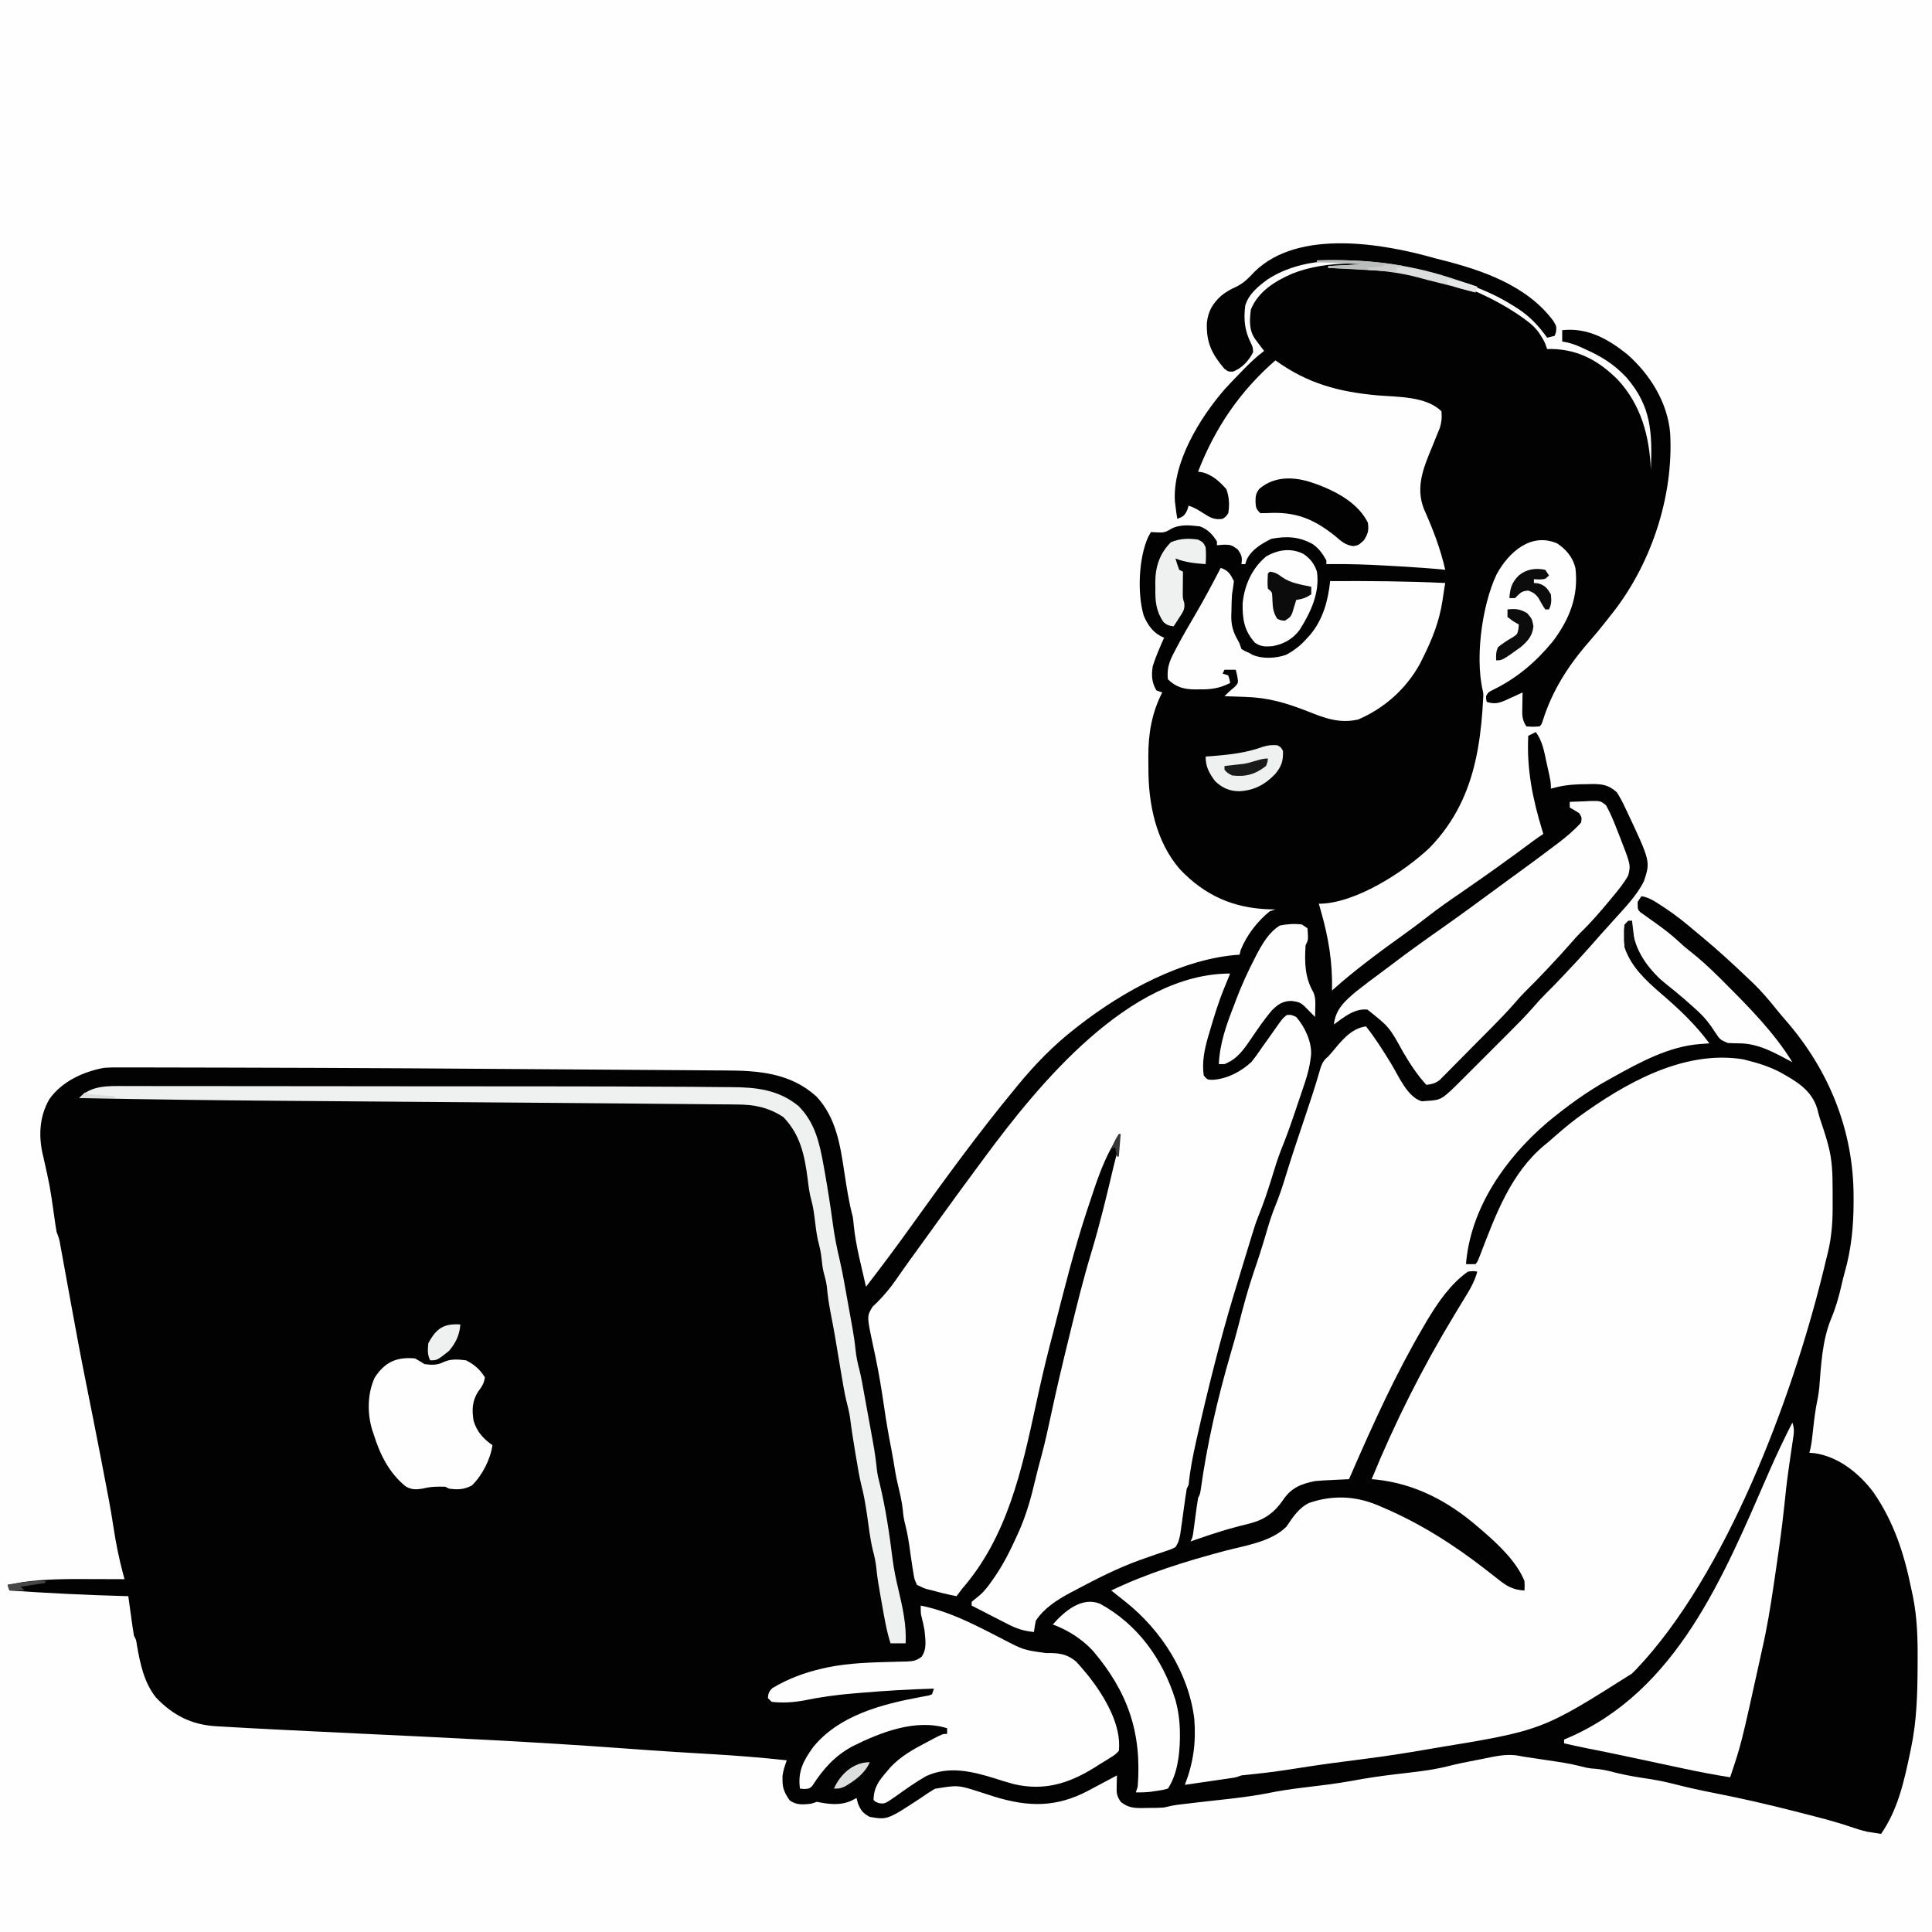 <svg version="1.1" xmlns="http://www.w3.org/2000/svg" width="1024" height="1024">
<rect width="100%" height="100%" fill="#808080" stroke="none"/>
<path d="M0 0 C337.92 0 675.84 0 1024 0 C1024 337.92 1024 675.84 1024 1024 C686.08 1024 348.16 1024 0 1024 C0 686.08 0 348.16 0 0 Z " fill="#FEFEFE" transform="translate(0,0)"/>
<path d="M0 0 C2.429 2.155 4.003 3.855 5.625 6.621 C6.222 7.615 6.222 7.615 6.832 8.629 C7.812 10.496 7.812 10.496 8.812 13.496 C9.661 13.487 10.509 13.478 11.383 13.469 C25.675 13.83 36.313 19.803 46.254 29.738 C58.656 43.106 63.058 59.674 63.812 77.496 C64.557 57.895 64.184 43.936 50.812 28.496 C44.332 21.578 37.451 17.291 28.812 13.496 C27.753 13.003 27.753 13.003 26.672 12.5 C23.43 11.027 20.335 10.03 16.812 9.496 C16.812 7.516 16.812 5.536 16.812 3.496 C30.142 2.027 40.944 8.025 51.133 16.16 C63.297 26.764 72.623 41.701 74.031 58.033 C75.968 92.205 63.522 129.013 41.812 155.496 C41.192 156.291 40.572 157.087 39.934 157.906 C37.113 161.502 34.233 165.018 31.215 168.449 C20.142 181.04 11.424 194.661 6.426 210.746 C5.813 212.496 5.813 212.496 4.812 213.496 C1.375 213.746 1.375 213.746 -2.188 213.496 C-4.641 209.815 -4.416 207.053 -4.312 202.809 C-4.299 201.756 -4.299 201.756 -4.285 200.682 C-4.262 198.953 -4.226 197.224 -4.188 195.496 C-5.14 195.941 -6.093 196.386 -7.074 196.844 C-8.341 197.416 -9.608 197.988 -10.875 198.559 C-11.501 198.853 -12.127 199.148 -12.771 199.451 C-16.648 201.176 -19.114 201.859 -23.188 200.496 C-23.672 198.285 -23.672 198.285 -23.188 195.496 C-20.848 193.537 -18.142 192.261 -15.438 190.871 C0.74 181.959 12.224 169.398 19.812 152.496 C20.154 151.832 20.496 151.168 20.848 150.484 C24.163 143.376 24.284 134.047 21.898 126.668 C19.48 121.956 16.787 118.576 11.812 116.496 C5.583 115.49 0.36 115.636 -5.062 119.059 C-16.708 128.097 -21.024 140.192 -23.188 154.496 C-24.038 162.192 -24.179 169.909 -24.359 177.645 C-25.253 214.629 -26.255 249.886 -53.488 277.859 C-66.896 290.565 -92.962 307.496 -112.188 307.496 C-111.85 308.668 -111.512 309.84 -111.164 311.047 C-107.019 325.565 -104.869 338.39 -105.188 353.496 C-104.467 352.853 -104.467 352.853 -103.732 352.198 C-98.887 347.912 -93.927 343.83 -88.812 339.871 C-88.04 339.271 -87.268 338.672 -86.472 338.054 C-80.277 333.273 -73.965 328.669 -67.599 324.12 C-63.12 320.913 -58.717 317.636 -54.375 314.246 C-48.76 309.888 -42.985 305.829 -37.118 301.82 C-23.871 292.735 -10.831 283.388 2.045 273.786 C3.605 272.648 5.206 271.567 6.812 270.496 C6.627 269.895 6.442 269.293 6.251 268.673 C1.109 251.792 -2.052 236.203 -1.188 218.496 C0.133 217.836 1.452 217.176 2.812 216.496 C6.398 221.354 7.259 226.838 8.5 232.621 C8.725 233.623 8.95 234.624 9.182 235.656 C10.812 243.042 10.812 243.042 10.812 246.496 C12.087 246.174 13.362 245.852 14.676 245.52 C19.815 244.383 24.75 244.129 30 244.121 C30.863 244.097 31.726 244.072 32.615 244.047 C38.158 244.021 41.574 244.584 45.812 248.496 C47.37 250.962 48.61 253.187 49.812 255.809 C50.146 256.507 50.48 257.205 50.824 257.925 C63.613 285.079 63.613 285.079 60.117 295.586 C56.156 303.465 49.65 309.975 43.812 316.496 C42.976 317.433 42.139 318.37 41.277 319.336 C39.871 320.902 38.46 322.464 37.043 324.02 C35.189 326.078 33.367 328.158 31.551 330.25 C27.738 334.616 23.793 338.846 19.812 343.059 C19.14 343.775 18.467 344.491 17.773 345.229 C14.647 348.545 11.498 351.825 8.25 355.023 C5.944 357.308 3.781 359.656 1.676 362.126 C-2.495 366.919 -6.948 371.401 -11.445 375.887 C-12.311 376.754 -13.177 377.621 -14.07 378.514 C-15.889 380.334 -17.709 382.152 -19.531 383.97 C-22.315 386.748 -25.093 389.532 -27.871 392.316 C-29.646 394.09 -31.42 395.864 -33.195 397.637 C-34.022 398.466 -34.85 399.295 -35.702 400.149 C-47.11 411.511 -47.11 411.511 -55 411.996 C-55.831 412.068 -56.663 412.14 -57.52 412.215 C-65.158 410.157 -69.862 398.853 -73.688 392.559 C-77.912 385.633 -82.15 378.865 -87.188 372.496 C-95.416 373.621 -100.539 380.635 -105.645 386.699 C-107.188 388.496 -107.188 388.496 -108.665 389.744 C-110.715 392.104 -111.243 394.321 -112.09 397.324 C-114.141 404.36 -116.417 411.299 -118.75 418.246 C-119.136 419.4 -119.522 420.554 -119.92 421.742 C-122.696 430.038 -122.696 430.038 -124.011 433.942 C-125.339 437.894 -126.624 441.857 -127.871 445.836 C-128.303 447.214 -128.303 447.214 -128.744 448.619 C-129.33 450.491 -129.913 452.363 -130.494 454.236 C-131.92 458.768 -133.432 463.208 -135.234 467.605 C-137.142 472.266 -138.617 476.971 -140 481.809 C-142.062 488.873 -144.298 495.849 -146.688 502.809 C-149.832 512.044 -152.335 521.378 -154.727 530.832 C-156.074 536.132 -157.582 541.375 -159.125 546.621 C-165.941 570.07 -171.435 593.997 -174.793 618.195 C-175.187 620.496 -175.187 620.496 -176.188 622.496 C-176.463 624.063 -176.696 625.638 -176.906 627.215 C-177.034 628.147 -177.161 629.079 -177.293 630.039 C-177.423 631.015 -177.553 631.991 -177.688 632.996 C-177.945 634.924 -178.205 636.851 -178.469 638.777 C-178.583 639.634 -178.697 640.491 -178.814 641.373 C-179.187 643.496 -179.187 643.496 -180.188 645.496 C-179.132 645.133 -178.076 644.769 -176.988 644.395 C-175.493 643.886 -173.996 643.378 -172.5 642.871 C-171.704 642.6 -170.907 642.33 -170.087 642.051 C-165.609 640.554 -161.127 639.18 -156.562 637.973 C-155.635 637.725 -154.708 637.477 -153.753 637.221 C-151.959 636.749 -150.161 636.292 -148.359 635.853 C-140.619 633.802 -135.516 629.944 -131 623.309 C-126.672 616.985 -121.517 614.967 -114.188 613.496 C-111.069 613.201 -107.949 613.05 -104.82 612.91 C-103.988 612.869 -103.156 612.827 -102.299 612.784 C-100.262 612.684 -98.225 612.589 -96.188 612.496 C-95.781 611.563 -95.375 610.629 -94.957 609.667 C-83.376 583.105 -71.487 556.828 -56.812 531.809 C-56.183 530.728 -55.553 529.648 -54.904 528.535 C-49.12 518.881 -42.46 509.094 -33.188 502.496 C-30.25 502.121 -30.25 502.121 -28.188 502.496 C-29.726 508.135 -32.518 512.638 -35.562 517.559 C-36.665 519.377 -37.767 521.196 -38.867 523.016 C-39.426 523.938 -39.985 524.861 -40.562 525.811 C-57.284 553.425 -71.954 582.62 -84.188 612.496 C-83.397 612.559 -82.607 612.622 -81.793 612.688 C-61.216 614.922 -43.742 624.084 -28.188 637.496 C-27.231 638.307 -26.275 639.118 -25.289 639.953 C-17.071 647.089 -7.29 656.216 -3.188 666.496 C-3.062 669.246 -3.062 669.246 -3.188 671.496 C-9.553 671.159 -12.863 669.004 -17.75 665.059 C-19.174 663.953 -20.598 662.849 -22.023 661.746 C-22.728 661.194 -23.433 660.643 -24.159 660.074 C-40.803 647.125 -58.767 635.767 -78.188 627.496 C-79.221 627.055 -80.255 626.614 -81.32 626.16 C-93.171 621.289 -105.18 620.883 -117.375 625.098 C-123.02 627.904 -125.898 632.617 -129.375 637.684 C-137.445 645.754 -151.328 647.694 -162.023 650.504 C-182.449 655.943 -203.119 662.297 -222.188 671.496 C-219.646 673.533 -217.101 675.564 -214.539 677.574 C-195.574 692.681 -181.254 715.09 -178.188 739.496 C-177.208 752.104 -178.639 762.718 -183.188 774.496 C-178.749 773.855 -174.312 773.207 -169.875 772.559 C-168.612 772.376 -167.35 772.194 -166.049 772.006 C-164.84 771.829 -163.632 771.651 -162.387 771.469 C-161.271 771.306 -160.156 771.144 -159.007 770.977 C-156.12 770.558 -156.12 770.558 -153.188 769.496 C-150.667 769.196 -148.151 768.93 -145.625 768.684 C-138.042 767.894 -130.529 766.818 -123 765.621 C-111.701 763.83 -100.383 762.309 -89.032 760.891 C-77.134 759.398 -65.312 757.563 -53.5 755.496 C-52.545 755.331 -51.591 755.166 -50.607 754.996 C6.186 745.671 6.186 745.671 53.812 715.496 C54.558 714.75 55.303 714.003 56.07 713.234 C103.856 662.868 138.541 569.814 154.875 503.559 C155.175 502.353 155.476 501.148 155.785 499.906 C155.94 499.234 156.096 498.563 156.256 497.871 C156.676 496.08 157.126 494.296 157.59 492.516 C159.8 483.444 160.248 474.909 160.149 465.608 C160.125 463.235 160.128 460.862 160.135 458.488 C160.121 450.651 159.909 443.1 157.812 435.496 C157.63 434.815 157.448 434.135 157.26 433.434 C156.12 429.385 154.776 425.405 153.429 421.421 C152.881 419.71 152.437 417.967 152.008 416.223 C149.036 406.204 140.884 401.577 132.187 396.713 C126.625 393.863 120.878 391.984 114.812 390.496 C113.625 390.202 113.625 390.202 112.414 389.902 C80.729 384.954 49.595 402.959 24.947 420.896 C19.679 424.846 14.734 429.127 9.812 433.496 C9.007 434.157 8.201 434.819 7.371 435.5 C-10.559 450.436 -18.562 472.633 -26.727 493.832 C-28.188 497.496 -28.188 497.496 -29.188 498.496 C-30.854 498.537 -32.521 498.539 -34.188 498.496 C-31.786 468.715 -13.24 442.364 8.812 423.496 C19.258 414.846 29.924 407.026 41.812 400.496 C42.92 399.878 42.92 399.878 44.051 399.247 C58.018 391.484 73.548 383.071 89.75 381.871 C91.187 381.759 91.187 381.759 92.652 381.645 C93.365 381.596 94.078 381.547 94.812 381.496 C87.43 371.455 78.719 363.298 69.31 355.204 C61.17 348.153 53.324 341.03 49.812 330.496 C49.744 328.435 49.728 326.371 49.75 324.309 C49.759 323.222 49.768 322.135 49.777 321.016 C49.795 319.768 49.795 319.768 49.812 318.496 C51.133 317.836 52.452 317.176 53.812 316.496 C53.815 317.079 53.818 317.661 53.82 318.262 C54.377 330.057 60.397 339.52 68.812 347.496 C71.418 349.713 74.073 351.854 76.746 353.988 C80.254 356.857 83.651 359.819 87 362.871 C87.904 363.693 87.904 363.693 88.826 364.531 C92.507 367.981 95.249 371.442 97.938 375.746 C100.494 379.544 100.494 379.544 104.574 381.293 C106.628 381.43 108.688 381.493 110.746 381.488 C120.978 381.514 130.02 386.811 138.812 391.496 C129.245 375.873 115.824 362.309 102.938 349.434 C102.061 348.557 101.184 347.68 100.28 346.776 C95.088 341.63 89.87 336.765 84.094 332.281 C81.83 330.51 79.736 328.633 77.625 326.684 C74.77 324.084 71.817 321.735 68.695 319.469 C67.965 318.937 67.234 318.405 66.481 317.857 C65.011 316.795 63.532 315.745 62.044 314.708 C61.03 313.977 61.03 313.977 59.996 313.23 C59.383 312.8 58.77 312.369 58.138 311.925 C56.812 310.496 56.812 310.496 56.812 306.496 C57.472 305.506 58.133 304.516 58.812 303.496 C62.876 304.135 65.997 306.291 69.375 308.496 C69.996 308.899 70.616 309.302 71.256 309.717 C77.114 313.587 82.48 317.933 87.812 322.496 C89.319 323.743 89.319 323.743 90.855 325.016 C99.489 332.175 107.696 339.758 115.812 347.496 C116.608 348.249 117.403 349.002 118.223 349.777 C122.678 354.1 126.599 358.758 130.473 363.605 C132.006 365.5 133.576 367.367 135.184 369.199 C158.248 395.622 171.252 427.745 171.25 462.746 C171.252 463.587 171.253 464.427 171.255 465.293 C171.243 478.382 170.086 490.51 166.471 503.15 C165.835 505.417 165.285 507.685 164.766 509.98 C163.367 516.107 161.726 521.897 159.25 527.684 C154.642 539.041 154.002 551.996 153.055 564.121 C152.704 567.564 152.01 570.925 151.352 574.32 C150.544 579.077 150.027 583.863 149.51 588.659 C149.142 592.006 148.767 595.26 147.812 598.496 C148.782 598.579 149.751 598.661 150.75 598.746 C163.357 600.619 174.408 609.537 181.812 619.496 C192.618 635.161 198.058 652.001 201.812 670.496 C202.207 672.323 202.207 672.323 202.61 674.186 C205.004 685.847 205.289 697.246 205.188 709.121 C205.181 710.577 205.181 710.577 205.173 712.062 C205.093 726.379 204.725 740.432 201.812 754.496 C201.603 755.522 201.394 756.547 201.178 757.604 C198.031 772.595 194.706 787.767 185.812 800.496 C184.227 800.259 182.644 800.005 181.062 799.746 C180.181 799.607 179.299 799.468 178.391 799.324 C175.367 798.624 172.604 797.765 169.68 796.75 C160.817 793.738 151.753 791.493 142.688 789.184 C141.749 788.943 140.81 788.703 139.843 788.455 C125.678 784.835 111.477 781.569 97.126 778.778 C90.519 777.488 83.984 776.077 77.465 774.402 C71.692 772.92 65.969 771.731 60.062 770.934 C53.711 770.009 47.588 768.785 41.383 767.117 C38.306 766.374 35.294 766.016 32.141 765.805 C29.812 765.496 29.812 765.496 26.359 764.598 C20.586 763.109 14.703 762.312 8.812 761.434 C7.676 761.26 6.539 761.087 5.367 760.908 C3.156 760.573 0.943 760.247 -1.271 759.93 C-2.956 759.68 -4.637 759.406 -6.307 759.072 C-12.897 757.856 -19.207 759.508 -25.688 760.809 C-26.872 761.035 -28.057 761.261 -29.277 761.494 C-34.108 762.429 -38.919 763.389 -43.688 764.605 C-52.917 766.954 -62.499 767.787 -71.938 768.934 C-79.404 769.842 -86.778 770.893 -94.167 772.298 C-103.101 773.936 -112.138 774.951 -121.151 776.051 C-127.353 776.82 -133.449 777.7 -139.562 778.994 C-151.756 781.325 -164.282 782.371 -176.611 783.822 C-178.776 784.077 -180.941 784.335 -183.105 784.594 C-185.005 784.818 -185.005 784.818 -186.942 785.047 C-189.449 785.394 -191.746 785.883 -194.188 786.496 C-197.164 786.733 -200.14 786.727 -203.125 786.746 C-204.323 786.777 -204.323 786.777 -205.545 786.809 C-210.256 786.84 -213.384 786.585 -217.188 783.496 C-219.468 780.075 -219.407 778.814 -219.312 774.809 C-219.294 773.815 -219.276 772.821 -219.258 771.797 C-219.223 770.658 -219.223 770.658 -219.188 769.496 C-219.903 769.879 -220.618 770.263 -221.355 770.658 C-224.628 772.405 -227.908 774.138 -231.188 775.871 C-232.313 776.474 -233.438 777.078 -234.598 777.699 C-251.285 786.482 -266.02 786.297 -283.838 780.855 C-286.293 780.083 -288.741 779.293 -291.188 778.496 C-303.396 774.55 -303.396 774.55 -315.715 776.598 C-318.296 778.123 -320.735 779.771 -323.188 781.496 C-340.825 793.059 -340.825 793.059 -350.188 791.496 C-353.863 789.463 -354.926 788.143 -356.5 784.246 C-356.727 783.339 -356.954 782.431 -357.188 781.496 C-358.642 782.239 -358.642 782.239 -360.125 782.996 C-366.116 785.572 -371.956 784.779 -378.188 783.496 C-379.178 783.826 -380.168 784.156 -381.188 784.496 C-385.516 784.982 -389.002 785.347 -392.625 782.746 C-395.11 779.167 -396.468 776.531 -396.438 772.121 C-396.443 771.391 -396.448 770.662 -396.453 769.91 C-396.125 766.927 -395.164 764.326 -394.188 761.496 C-407.38 760.07 -420.558 759.01 -433.804 758.235 C-439.074 757.926 -444.344 757.604 -449.613 757.281 C-450.679 757.216 -451.745 757.151 -452.843 757.084 C-462.055 756.516 -471.259 755.862 -480.464 755.183 C-527.077 751.751 -573.752 749.547 -620.436 747.342 C-633.552 746.722 -646.667 746.084 -659.781 745.43 C-660.604 745.389 -661.427 745.348 -662.275 745.306 C-672.686 744.788 -683.094 744.234 -693.5 743.621 C-694.593 743.558 -695.686 743.495 -696.812 743.43 C-709.755 742.616 -719.521 737.611 -728.438 728.309 C-734.84 720.31 -736.879 710.392 -738.609 700.551 C-739.025 697.593 -739.025 697.593 -740.188 695.496 C-740.475 693.906 -740.72 692.308 -740.941 690.707 C-741.074 689.766 -741.206 688.825 -741.342 687.855 C-741.477 686.871 -741.611 685.886 -741.75 684.871 C-741.889 683.879 -742.027 682.886 -742.17 681.863 C-742.512 679.408 -742.851 676.952 -743.188 674.496 C-743.959 674.476 -744.731 674.456 -745.525 674.436 C-765.783 673.897 -785.971 672.883 -806.188 671.496 C-806.683 670.011 -806.683 670.011 -807.188 668.496 C-805.439 668.177 -803.688 667.866 -801.938 667.559 C-800.963 667.385 -799.988 667.211 -798.984 667.031 C-787.136 665.361 -775.374 665.374 -763.438 665.434 C-761.661 665.439 -759.885 665.443 -758.109 665.447 C-753.802 665.458 -749.495 665.475 -745.188 665.496 C-745.441 664.562 -745.695 663.627 -745.957 662.664 C-748.12 654.492 -749.781 646.371 -751.029 638.012 C-752.54 627.952 -754.503 617.982 -756.438 607.996 C-756.836 605.924 -757.235 603.852 -757.634 601.78 C-760.155 588.703 -762.742 575.641 -765.373 562.585 C-768.282 548.142 -770.975 533.664 -773.611 519.169 C-774.558 513.962 -775.508 508.755 -776.46 503.548 C-776.931 500.969 -777.398 498.389 -777.865 495.809 C-778.155 494.224 -778.444 492.64 -778.734 491.055 C-778.866 490.32 -778.999 489.584 -779.135 488.827 C-779.805 485.051 -779.805 485.051 -781.188 481.496 C-781.438 480.166 -781.649 478.829 -781.836 477.488 C-781.953 476.674 -782.069 475.86 -782.19 475.021 C-782.313 474.146 -782.436 473.272 -782.562 472.371 C-784.79 456.844 -784.79 456.844 -788.246 441.559 C-790.89 431.102 -790.465 420.339 -784.941 410.945 C-778.329 401.712 -767.187 396.54 -756.188 394.496 C-753.109 394.237 -750.053 394.235 -746.966 394.257 C-746.069 394.256 -745.171 394.254 -744.247 394.253 C-741.253 394.25 -738.259 394.262 -735.266 394.274 C-733.108 394.276 -730.951 394.277 -728.794 394.277 C-722.912 394.279 -717.03 394.295 -711.148 394.314 C-706.152 394.328 -701.156 394.335 -696.16 394.343 C-679.504 394.368 -662.849 394.423 -646.193 394.488 C-644.207 394.496 -642.22 394.504 -640.234 394.511 C-607.995 394.638 -575.756 394.822 -543.518 395.071 C-529.696 395.178 -515.875 395.274 -502.053 395.351 C-490.912 395.413 -479.771 395.491 -468.63 395.582 C-462.474 395.632 -456.318 395.675 -450.162 395.703 C-444.461 395.729 -438.76 395.773 -433.059 395.831 C-430.989 395.849 -428.918 395.86 -426.848 395.865 C-409.076 395.907 -392.24 397.169 -378.438 409.684 C-367.981 420.88 -365.807 435.573 -363.625 450.121 C-362.429 457.998 -361.233 465.787 -359.188 473.496 C-358.979 474.949 -358.803 476.408 -358.688 477.871 C-357.588 488.88 -354.607 499.716 -352.188 510.496 C-343.857 499.725 -335.737 488.828 -327.808 477.758 C-310.211 453.199 -292.437 428.795 -273.188 405.496 C-272.7 404.903 -272.213 404.31 -271.71 403.698 C-262.477 392.48 -252.696 382.417 -241.188 373.496 C-240.64 373.067 -240.092 372.638 -239.528 372.195 C-216.087 353.927 -184.31 336.391 -154.188 334.496 C-154.002 333.712 -153.816 332.929 -153.625 332.121 C-150.495 324.229 -144.801 316.849 -138.188 311.496 C-137.197 311.166 -136.207 310.836 -135.188 310.496 C-136.168 310.482 -137.149 310.468 -138.16 310.453 C-157.284 309.894 -172.471 303.236 -185.75 289.297 C-198.473 274.678 -202.563 254.649 -202.503 235.784 C-202.5 233.697 -202.524 231.612 -202.549 229.525 C-202.606 217.418 -200.721 206.366 -195.188 195.496 C-196.178 195.166 -197.168 194.836 -198.188 194.496 C-200.81 190.358 -200.964 186.23 -200.188 181.496 C-198.555 176.357 -196.368 171.422 -194.188 166.496 C-195.098 166.08 -195.098 166.08 -196.027 165.656 C-200.437 163.288 -203.113 159.276 -205 154.746 C-208.48 143.001 -207.662 124.049 -202.613 113.074 C-202.143 112.223 -201.672 111.373 -201.188 110.496 C-199.971 110.558 -198.754 110.62 -197.5 110.684 C-194.547 110.834 -193.375 110.613 -190.82 109.012 C-186.004 106.239 -180.576 106.879 -175.188 107.496 C-171.161 108.975 -168.382 111.839 -166.188 115.496 C-166.188 116.156 -166.188 116.816 -166.188 117.496 C-164.971 117.393 -163.754 117.29 -162.5 117.184 C-158.925 117.184 -158.26 117.443 -155.188 119.684 C-153.049 122.691 -152.675 123.908 -153.188 127.496 C-152.528 127.496 -151.867 127.496 -151.188 127.496 C-150.945 126.747 -150.703 125.998 -150.453 125.227 C-147.964 119.856 -142.487 116.646 -137.312 114.059 C-129.191 112.597 -122.674 112.849 -115.359 116.926 C-111.986 119.365 -110.235 121.88 -108.188 125.496 C-108.188 126.156 -108.188 126.816 -108.188 127.496 C-107.245 127.485 -106.302 127.474 -105.331 127.463 C-95.592 127.401 -85.925 127.719 -76.204 128.296 C-73.859 128.435 -71.515 128.566 -69.17 128.697 C-61.16 129.152 -53.17 129.685 -45.188 130.496 C-47.747 119.231 -51.686 108.984 -56.403 98.456 C-61.073 86.788 -56.723 76.386 -52.188 65.496 C-51.22 63.125 -50.26 60.75 -49.312 58.371 C-48.903 57.379 -48.493 56.386 -48.07 55.363 C-47.1 52.211 -46.868 49.775 -47.188 46.496 C-55.181 38.503 -70.452 38.92 -81 38.059 C-101.679 36.188 -118.132 31.814 -135.188 19.496 C-154.011 35.858 -167.196 55.281 -176.188 78.496 C-175.448 78.604 -174.708 78.713 -173.945 78.824 C-168.695 80.103 -164.721 83.771 -161.188 87.746 C-159.68 91.89 -159.435 96.145 -160.188 100.496 C-161.398 102.301 -161.398 102.301 -163.188 103.496 C-167.441 104.163 -169.785 102.851 -173.312 100.559 C-176.002 98.829 -178.143 97.511 -181.188 96.496 C-181.435 97.28 -181.683 98.064 -181.938 98.871 C-183.341 101.819 -184.194 102.399 -187.188 103.496 C-187.604 101.156 -187.926 98.856 -188.188 96.496 C-188.279 95.743 -188.371 94.99 -188.465 94.215 C-189.765 73.666 -175.338 50.168 -162.383 35.164 C-159.729 32.196 -156.975 29.338 -154.188 26.496 C-153.43 25.711 -152.672 24.926 -151.891 24.117 C-148.497 20.653 -145.076 17.413 -141.188 14.496 C-141.609 13.942 -142.031 13.387 -142.465 12.816 C-143.013 12.092 -143.561 11.368 -144.125 10.621 C-144.943 9.542 -144.943 9.542 -145.777 8.441 C-149.29 3.596 -148.92 -1.722 -148.188 -7.504 C-144.259 -17.086 -135.328 -22.546 -126.188 -26.504 C-89.333 -41.092 -29.314 -23.437 0 0 Z " fill="#020202" transform="translate(811.188,171.504)"/>
<path d="M0 0 C-0.992 2.495 -1.992 4.982 -3.043 7.453 C-6.143 15.029 -8.535 22.768 -10.812 30.625 C-11.127 31.673 -11.441 32.722 -11.764 33.802 C-13.653 40.479 -14.987 47.043 -14 54 C-12.091 56.333 -12.091 56.333 -8.809 56.305 C-1.364 55.709 5.908 51.916 11.332 46.801 C13.376 44.282 15.195 41.695 17 39 C18.312 37.144 19.636 35.298 20.962 33.451 C21.844 32.217 22.72 30.978 23.589 29.734 C27.693 23.875 27.693 23.875 30 22 C32.375 21.812 32.375 21.812 35 23 C39.531 28.144 43.233 36.005 42.909 42.945 C42.357 48.378 41.195 53.249 39.418 58.402 C39.035 59.546 39.035 59.546 38.644 60.713 C38.106 62.314 37.564 63.913 37.017 65.51 C36.192 67.925 35.379 70.344 34.568 72.764 C32.199 79.801 29.755 86.761 26.923 93.627 C25.029 98.497 23.548 103.512 22 108.5 C19.867 115.373 17.628 122.112 14.893 128.77 C13.655 131.861 12.659 135.003 11.688 138.188 C11.485 138.847 11.283 139.506 11.074 140.186 C10.626 141.649 10.18 143.112 9.736 144.576 C8.929 147.235 8.115 149.891 7.301 152.547 C5.522 158.361 3.748 164.176 2 170 C1.814 170.617 1.628 171.235 1.436 171.871 C-1.896 182.957 -4.946 194.098 -7.812 205.312 C-8.024 206.138 -8.236 206.964 -8.454 207.815 C-11.687 220.458 -14.72 233.139 -17.562 245.875 C-17.732 246.63 -17.902 247.385 -18.077 248.163 C-19.778 255.758 -21.255 263.246 -22 271 C-22.33 271.66 -22.66 272.32 -23 273 C-23.337 274.981 -23.63 276.97 -23.902 278.961 C-24.071 280.155 -24.239 281.348 -24.412 282.578 C-24.761 285.101 -25.108 287.625 -25.451 290.148 C-25.621 291.345 -25.79 292.541 -25.965 293.773 C-26.116 294.871 -26.266 295.968 -26.422 297.099 C-26.967 299.836 -27.405 301.72 -29 304 C-30.961 305.062 -30.961 305.062 -33.375 305.859 C-34.715 306.319 -34.715 306.319 -36.082 306.788 C-37.045 307.105 -38.008 307.423 -39 307.75 C-41.025 308.455 -43.048 309.165 -45.07 309.879 C-46.583 310.413 -46.583 310.413 -48.126 310.958 C-59.753 315.175 -70.72 320.762 -81.625 326.562 C-82.633 327.093 -83.641 327.623 -84.679 328.169 C-91.794 332.028 -98.444 336.165 -103 343 C-103.39 344.99 -103.732 346.99 -104 349 C-109.059 348.484 -112.853 347.374 -117.371 345.059 C-118.522 344.475 -119.672 343.892 -120.857 343.291 C-122.051 342.673 -123.244 342.056 -124.438 341.438 C-125.658 340.815 -126.878 340.193 -128.1 339.572 C-131.071 338.057 -134.038 336.533 -137 335 C-137 334.34 -137 333.68 -137 333 C-135.553 331.803 -134.104 330.608 -132.64 329.432 C-130.051 327.171 -128.086 324.485 -126.125 321.688 C-125.699 321.083 -125.272 320.478 -124.833 319.855 C-120.101 312.954 -116.431 305.616 -113 298 C-112.583 297.086 -112.583 297.086 -112.157 296.154 C-108.084 287.101 -105.524 277.947 -103.273 268.312 C-102.289 264.1 -101.178 259.932 -100.043 255.758 C-98.085 248.513 -96.481 241.217 -94.938 233.875 C-91.975 220.002 -88.689 206.215 -85.312 192.438 C-85.079 191.481 -84.845 190.524 -84.603 189.538 C-81.182 175.561 -77.736 161.598 -73.565 147.822 C-69.029 132.813 -65.395 117.604 -61.802 102.348 C-61.16 99.668 -60.479 97.006 -59.77 94.344 C-59.094 91.41 -58.813 88.991 -59 86 C-66.808 97.222 -70.72 110.145 -75 123 C-75.331 123.992 -75.662 124.984 -76.003 126.006 C-82.796 146.632 -88.039 167.717 -93.421 188.744 C-94.205 191.799 -94.998 194.853 -95.789 197.906 C-98.416 208.137 -100.767 218.413 -102.99 228.738 C-110.454 263.353 -118.175 298.635 -142 326 C-143.013 327.324 -144.018 328.653 -145 330 C-149.461 329.176 -153.821 328.092 -158.188 326.875 C-158.911 326.7 -159.635 326.524 -160.381 326.344 C-162.48 325.742 -162.48 325.742 -166 324 C-167.395 320.941 -167.395 320.941 -168 317 C-168.127 316.237 -168.253 315.474 -168.384 314.688 C-168.793 312.15 -169.152 309.609 -169.5 307.062 C-170.168 302.195 -170.838 297.395 -172.066 292.633 C-172.764 289.919 -173.249 287.578 -173.438 284.812 C-173.914 279.862 -175.089 275.142 -176.246 270.312 C-177.162 266.287 -177.832 262.252 -178.477 258.176 C-179.045 254.728 -179.707 251.305 -180.375 247.875 C-181.952 239.696 -183.147 231.467 -184.37 223.228 C-185.741 214.203 -187.469 205.276 -189.425 196.36 C-192.579 181.514 -192.579 181.514 -189.383 176.426 C-188.265 175.38 -188.265 175.38 -187.125 174.312 C-183.452 170.588 -180.237 166.787 -177.25 162.5 C-176.84 161.915 -176.43 161.33 -176.008 160.727 C-175.136 159.481 -174.265 158.234 -173.395 156.986 C-170.863 153.381 -168.272 149.818 -165.688 146.25 C-164.575 144.712 -163.463 143.175 -162.352 141.637 C-161.796 140.869 -161.241 140.101 -160.669 139.31 C-159.035 137.048 -157.404 134.784 -155.773 132.52 C-148.52 122.446 -141.206 112.419 -133.813 102.447 C-132.59 100.796 -131.368 99.144 -130.147 97.49 C-101.732 59.021 -53.685 0 0 0 Z " fill="#FEFEFE" transform="translate(652,516)"/>
<path d="M0 0 C15.649 3.112 29.486 10.613 43.575 17.824 C54.367 23.468 54.367 23.468 66.24 25.16 C72.783 25.053 77.447 25.402 82.562 29.875 C84.101 31.53 85.581 33.241 87 35 C87.704 35.842 88.408 36.684 89.133 37.551 C97.251 47.968 106.573 63.246 105 77 C103.234 78.871 103.234 78.871 100.75 80.438 C99.832 81.021 98.914 81.605 97.969 82.207 C96.989 82.799 96.009 83.39 95 84 C94.062 84.602 93.123 85.204 92.156 85.824 C78.373 94.365 65.398 98.343 49.407 94.626 C46.1 93.766 42.86 92.727 39.605 91.688 C27.388 87.874 14.904 84.765 2.75 90.438 C-2.773 93.634 -8.012 97.318 -13.188 101.047 C-19.071 105.133 -19.071 105.133 -22.188 104.688 C-24 104 -24 104 -25 103 C-24.866 96.418 -22.245 92.861 -18 88 C-17.444 87.339 -16.889 86.677 -16.316 85.996 C-10.566 79.677 -3.462 75.922 4 72 C4.861 71.541 5.722 71.082 6.609 70.609 C11.644 68 11.644 68 14 68 C14 67.01 14 66.02 14 65 C-2.685 59.804 -21.393 67.218 -36.129 74.559 C-45.669 79.729 -51.655 86.538 -57.48 95.566 C-59 97 -59 97 -61.676 97.215 C-62.443 97.144 -63.21 97.073 -64 97 C-65.253 88.008 -62.217 82.198 -57 75 C-43.387 58.212 -20.82 52.321 -0.433 48.521 C0.383 48.365 1.199 48.208 2.039 48.047 C2.776 47.916 3.513 47.786 4.272 47.651 C4.842 47.436 5.412 47.221 6 47 C6.33 46.01 6.66 45.02 7 44 C-5.772 44.377 -18.501 45.102 -31.232 46.187 C-32.678 46.31 -34.124 46.431 -35.571 46.548 C-44.643 47.291 -53.447 48.515 -62.362 50.37 C-67.847 51.32 -73.459 51.673 -79 51 C-79.66 50.34 -80.32 49.68 -81 49 C-80.795 46.483 -80.394 45.354 -78.504 43.656 C-70.25 38.741 -61.543 35.498 -52.188 33.375 C-51.245 33.16 -50.302 32.946 -49.331 32.725 C-37.806 30.379 -26.07 30.103 -14.343 29.808 C-13.163 29.768 -13.163 29.768 -11.96 29.728 C-10.476 29.679 -8.992 29.645 -7.507 29.631 C-4.114 29.509 -2.279 29.213 0.451 27.128 C3.465 22.988 2.43 17.891 2 13 C1.582 10.602 1.078 8.285 0.438 5.938 C0 4 0 4 0 0 Z " fill="#FEFEFE" transform="translate(488,851)"/>
<path d="M0 0 C2.752 -0.135 5.497 -0.234 8.25 -0.312 C9.027 -0.354 9.805 -0.396 10.605 -0.439 C16.323 -0.562 16.323 -0.562 19.289 1.898 C21.616 6.117 23.403 10.443 25.125 14.938 C25.472 15.819 25.819 16.7 26.176 17.607 C32.371 33.45 32.371 33.45 31 39 C28.768 43.024 25.935 46.468 23 50 C22.524 50.577 22.047 51.153 21.556 51.747 C16.505 57.833 11.401 63.835 5.688 69.313 C3.957 71.043 2.361 72.841 0.766 74.695 C-2.877 78.885 -6.633 82.956 -10.438 87 C-11.095 87.701 -11.752 88.401 -12.43 89.123 C-16.274 93.207 -20.173 97.217 -24.177 101.145 C-25.925 102.923 -27.549 104.757 -29.167 106.653 C-33.21 111.299 -37.487 115.685 -41.82 120.059 C-42.642 120.888 -43.464 121.718 -44.31 122.573 C-46.035 124.311 -47.761 126.048 -49.489 127.784 C-51.254 129.561 -53.015 131.343 -54.772 133.129 C-57.32 135.719 -59.881 138.297 -62.445 140.871 C-63.229 141.672 -64.012 142.473 -64.819 143.298 C-65.926 144.401 -65.926 144.401 -67.055 145.525 C-67.698 146.174 -68.341 146.823 -69.003 147.491 C-71.33 149.25 -73.133 149.64 -76 150 C-80.902 144.628 -84.56 138.998 -88.25 132.75 C-95.647 119.318 -95.647 119.318 -107.23 110.105 C-114.116 109.386 -119.718 114.13 -125 118 C-124.168 109.966 -119.134 105.451 -113.167 100.47 C-108.926 97.085 -104.577 93.848 -100.207 90.63 C-98.106 89.078 -96.021 87.507 -93.941 85.926 C-85.863 79.792 -77.646 73.884 -69.344 68.059 C-57.644 59.84 -46.118 51.377 -34.618 42.882 C-30.553 39.878 -26.477 36.891 -22.375 33.938 C-17.605 30.47 -12.889 26.935 -8.188 23.375 C-7.469 22.836 -6.751 22.297 -6.011 21.742 C-1.664 18.433 2.333 15.062 6 11 C6.423 8.28 6.423 8.28 5 6 C3.359 4.959 1.693 3.955 0 3 C0 2.01 0 1.02 0 0 Z " fill="#FEFEFE" transform="translate(832,425)"/>
<path d="M0 0 C1.141 3.423 0.858 5.146 0.328 8.688 C0.16 9.846 -0.008 11.004 -0.181 12.197 C-0.369 13.452 -0.557 14.707 -0.75 16 C-1.14 18.679 -1.522 21.359 -1.902 24.039 C-2.047 25.057 -2.047 25.057 -2.195 26.096 C-3.048 32.176 -3.693 38.268 -4.312 44.375 C-5.677 57.406 -7.579 70.353 -9.5 83.312 C-9.724 84.841 -9.724 84.841 -9.954 86.401 C-11.618 97.698 -13.43 108.869 -16 120 C-16.467 122.131 -16.932 124.263 -17.395 126.395 C-27.116 170.529 -27.116 170.529 -33 188 C-41.06 186.72 -49.042 185.217 -57.02 183.504 C-58.121 183.27 -59.223 183.035 -60.358 182.794 C-63.843 182.053 -67.328 181.308 -70.812 180.562 C-75.402 179.583 -79.992 178.606 -84.582 177.629 C-85.676 177.396 -86.771 177.163 -87.898 176.923 C-94.959 175.423 -102.026 173.967 -109.108 172.577 C-113.088 171.783 -117.044 170.902 -121 170 C-121 169.34 -121 168.68 -121 168 C-120.467 167.774 -119.935 167.549 -119.386 167.317 C-61.21 142.472 -36.566 81.639 -12.592 26.607 C-8.657 17.591 -4.5 8.75 0 0 Z " fill="#FEFEFE" transform="translate(950,754)"/>
<path d="M0 0 C4.133 1.378 5.018 3.177 7 7 C6.724 9.341 6.38 11.674 6 14 C5.784 16.979 5.725 19.951 5.688 22.938 C5.658 23.697 5.629 24.457 5.6 25.24 C5.543 30.356 6.502 33.827 9.038 38.276 C10 40 10 40 11 43 C12.833 44.125 12.833 44.125 15 45 C15.577 45.34 16.155 45.681 16.75 46.031 C22.153 48.358 29.201 47.989 34.676 46.055 C39.125 43.677 42.699 40.836 46 37 C46.481 36.471 46.962 35.943 47.457 35.398 C54.212 27.361 56.953 17.266 58 7 C78.364 6.88 98.653 7.037 119 8 C118.857 8.84 118.714 9.681 118.566 10.547 C118.19 12.844 117.843 15.147 117.527 17.453 C115.803 28.554 112.043 37.995 107 48 C106.273 49.454 106.273 49.454 105.531 50.938 C98.236 64.17 86.642 74.469 72.812 80.371 C63.06 82.552 55.446 79.759 46.375 76.125 C34.884 71.627 25.39 68.747 13 68.375 C11.939 68.336 10.878 68.298 9.785 68.258 C7.19 68.164 4.595 68.079 2 68 C3.691 66.27 5.334 64.74 7.25 63.25 C9.416 60.98 9.416 60.98 8.75 57.25 C8.503 56.178 8.255 55.105 8 54 C6.02 54 4.04 54 2 54 C1.67 54.66 1.34 55.32 1 56 C2.485 56.495 2.485 56.495 4 57 C4.688 59.062 4.688 59.062 5 61 C-0.541 63.789 -4.897 64.468 -11.062 64.375 C-11.839 64.387 -12.616 64.398 -13.416 64.41 C-19.299 64.38 -23.695 63.305 -28 59 C-28.583 53.428 -27.278 49.57 -24.688 44.75 C-24.334 44.067 -23.98 43.383 -23.615 42.679 C-20.321 36.407 -16.752 30.289 -13.164 24.181 C-8.517 16.255 -4.229 8.155 0 0 Z " fill="#FEFEFE" transform="translate(647,301)"/>
<path d="M0 0 C1.217 -0.003 2.433 -0.007 3.687 -0.01 C7.044 -0.016 10.401 -0.009 13.758 0.005 C17.388 0.016 21.019 0.009 24.649 0.005 C31.764 -0.001 38.879 0.01 45.994 0.025 C54.323 0.043 62.652 0.044 70.981 0.045 C85.895 0.046 100.808 0.062 115.721 0.086 C130.09 0.109 144.459 0.124 158.828 0.127 C160.147 0.128 160.147 0.128 161.493 0.128 C163.266 0.128 165.039 0.129 166.812 0.129 C167.687 0.129 168.563 0.13 169.464 0.13 C170.775 0.13 170.775 0.13 172.111 0.131 C185.917 0.134 199.722 0.146 213.528 0.158 C218.476 0.162 223.424 0.166 228.372 0.169 C248.209 0.18 268.045 0.227 287.881 0.346 C291.578 0.367 295.275 0.381 298.971 0.394 C304.431 0.417 309.89 0.464 315.35 0.535 C317.267 0.556 319.183 0.57 321.1 0.574 C334.342 0.615 346.284 1.844 356.975 10.641 C365.568 19.313 368.062 30.05 370.124 41.68 C370.337 42.852 370.55 44.024 370.77 45.231 C372.478 54.788 373.943 64.375 375.254 73.994 C376.139 80.326 377.369 86.465 378.857 92.68 C380.41 99.582 381.611 106.552 382.848 113.516 C383.313 116.128 383.784 118.738 384.257 121.348 C384.559 123.037 384.861 124.725 385.163 126.414 C385.301 127.18 385.44 127.946 385.583 128.735 C386.241 132.462 386.787 136.159 387.156 139.927 C387.528 143.493 388.235 146.82 389.158 150.279 C390.174 154.296 390.859 158.381 391.596 162.457 C391.769 163.401 391.941 164.345 392.119 165.318 C392.481 167.303 392.841 169.289 393.2 171.275 C393.747 174.293 394.299 177.31 394.852 180.326 C395.205 182.266 395.557 184.205 395.909 186.145 C396.072 187.036 396.236 187.927 396.405 188.845 C397.28 193.712 397.987 198.554 398.47 203.477 C398.762 206.026 399.352 208.449 399.999 210.93 C403.118 223.943 405.095 237.283 406.749 250.555 C407.456 256.137 408.568 261.507 409.889 266.973 C412.092 276.356 414.205 285.681 413.686 295.367 C411.046 295.367 408.406 295.367 405.686 295.367 C403.508 288.538 402.363 281.543 401.124 274.492 C400.792 272.65 400.792 272.65 400.454 270.77 C399.552 265.683 398.663 260.628 398.159 255.485 C397.824 252.099 397.101 248.937 396.221 245.645 C394.777 239.498 394.092 233.166 393.186 226.922 C392.405 221.662 391.563 216.521 390.186 211.384 C389.113 207.054 388.435 202.638 387.686 198.242 C387.511 197.229 387.336 196.215 387.155 195.17 C386.031 188.595 385.015 182.021 384.178 175.403 C383.695 172.424 382.98 169.556 382.226 166.637 C381.164 162.172 380.451 157.64 379.686 153.117 C379.51 152.093 379.334 151.068 379.153 150.012 C378.141 144.098 377.156 138.179 376.186 132.258 C375.425 127.859 374.565 123.479 373.723 119.094 C372.92 114.835 372.333 110.617 371.932 106.305 C371.588 103.597 370.865 101.03 370.155 98.399 C369.652 96.217 369.4 94.095 369.186 91.867 C368.85 88.385 368.138 85.179 367.221 81.797 C366.354 77.857 365.934 73.858 365.436 69.857 C365.024 66.631 364.566 63.5 363.686 60.367 C362.646 56.658 362.217 52.939 361.749 49.117 C360.121 36.603 357.905 25.869 348.936 16.492 C340.905 11.241 333.523 9.772 324.035 9.776 C322.919 9.761 321.802 9.745 320.652 9.73 C316.981 9.684 313.311 9.666 309.64 9.649 C307.035 9.622 304.43 9.594 301.825 9.564 C295.755 9.498 289.686 9.449 283.616 9.409 C276.885 9.364 270.153 9.294 263.422 9.223 C250.351 9.089 237.281 8.989 224.21 8.895 C218.349 8.852 212.488 8.806 206.627 8.76 C195.007 8.669 183.387 8.58 171.767 8.492 C170.739 8.485 170.739 8.485 169.691 8.477 C164.141 8.435 158.591 8.393 153.04 8.352 C148.185 8.315 143.33 8.279 138.476 8.242 C137.449 8.235 137.449 8.235 136.402 8.227 C124.802 8.14 113.203 8.05 101.603 7.959 C95.173 7.909 88.743 7.859 82.313 7.813 C46.765 7.557 11.228 7.059 -24.314 6.367 C-18.108 -0.535 -8.612 -0.062 0 0 Z " fill="#EFF0F0" transform="translate(66.314,575.633)"/>
<path d="M0 0 C1.688 0.964 3.357 1.962 5 3 C8.447 3.48 11.777 3.628 14.941 2.004 C18.762 0.141 22.857 0.469 27 1 C31.354 3.177 34.412 5.858 37 10 C36.602 13.179 35.342 15.05 33.438 17.562 C30.223 22.58 30.095 27.201 31 33 C32.812 38.974 36.028 42.384 41 46 C39.92 53.517 35.594 61.996 30.125 67.312 C26.01 69.535 22.588 69.642 18 69 C17.01 68.505 17.01 68.505 16 68 C11.691 67.861 8.156 67.928 4 69 C0.52 69.535 -1.896 69.654 -4.984 67.824 C-13.845 60.63 -18.718 50.721 -22 40 C-22.226 39.348 -22.451 38.695 -22.684 38.023 C-25.427 29.13 -25.305 18.677 -21.414 10.195 C-16.028 1.833 -9.605 -0.916 0 0 Z " fill="#FEFEFE" transform="translate(220,720)"/>
<path d="M0 0 C4.795 3.317 8.154 7.24 9.578 12.938 C11.383 27.855 6.457 40.133 -2.422 51.938 C-11.415 62.795 -21.06 71.102 -33.734 77.395 C-36.657 78.807 -36.657 78.807 -38.422 81.938 C-44.366 64.105 -40.19 32.992 -32.145 16.285 C-25.843 4.677 -13.939 -6.115 0 0 Z " fill="#FEFEFE" transform="translate(825.422,288.062)"/>
<path d="M0 0 C20.055 10.952 33.257 29.385 40 51 C41.642 57.046 42.387 62.803 42.375 69.062 C42.375 69.875 42.375 70.688 42.375 71.525 C42.211 80.353 40.982 90.526 36 98 C33.355 98.73 33.355 98.73 30.188 99.188 C29.15 99.346 28.112 99.505 27.043 99.668 C24.328 99.964 21.728 100.066 19 100 C19.495 98.515 19.495 98.515 20 97 C22.256 68.258 14.745 46.755 -3.738 24.949 C-9.537 18.708 -17.029 13.949 -25 11 C-18.672 3.8 -9.562 -3.832 0 0 Z " fill="#FEFEFE" transform="translate(583,850)"/>
<path d="M0 0 C0.895 0.223 1.789 0.446 2.711 0.676 C24.677 6.184 48.35 14.305 62.34 33.152 C64 36 64 36 63.75 38.875 C63.379 39.927 63.379 39.927 63 41 C61.68 41.33 60.36 41.66 59 42 C58.308 41.039 58.308 41.039 57.602 40.059 C52.742 33.615 47.911 29.135 41 25 C39.933 24.353 38.865 23.706 37.766 23.039 C20.983 13.286 1.897 8.703 -17 5 C-17.823 4.835 -18.646 4.67 -19.494 4.5 C-41.901 0.135 -68.955 -1.968 -89 11 C-94.044 14.665 -99.198 18.827 -101 25 C-101.94 32.56 -101.274 38.378 -97.852 45.148 C-97 47 -97 47 -96.812 49.625 C-99.102 54.203 -102.658 58.099 -107.477 59.953 C-110 60 -110 60 -112.133 58.375 C-118.782 50.448 -121.633 44.66 -121.344 34.156 C-120.667 27.945 -118.302 23.947 -113.75 19.75 C-111.302 17.798 -108.909 16.411 -106.062 15.125 C-101.831 13.176 -99.181 10.306 -96.004 6.961 C-72.78 -15.765 -27.891 -8.001 0 0 Z " fill="#020202" transform="translate(761,137)"/>
<path d="M0 0 C0.99 0.66 1.98 1.32 3 2 C3.438 8.125 3.438 8.125 2 11 C1.388 19.86 1.552 28.064 6.094 35.883 C7.263 38.614 7.195 40.792 7.125 43.75 C7.107 44.735 7.089 45.72 7.07 46.734 C7.047 47.482 7.024 48.23 7 49 C3 45 3 45 1.375 43.312 C-0.954 41.089 -2.332 40.954 -5.625 40.5 C-10.19 40.639 -12.483 42.218 -15.723 45.336 C-19.926 50.253 -23.536 55.595 -27.168 60.941 C-31.064 66.613 -34.361 71.402 -41 74 C-41.99 74 -42.98 74 -44 74 C-43.508 63.098 -39.977 53.073 -36 43 C-35.615 41.96 -35.229 40.919 -34.832 39.848 C-31.969 32.334 -28.702 25.14 -25 18 C-24.597 17.211 -24.194 16.423 -23.779 15.61 C-20.746 9.882 -17.303 4.053 -11.688 0.562 C-7.809 -0.249 -3.94 -0.502 0 0 Z " fill="#FEFEFE" transform="translate(690,490)"/>
<path d="M0 0 C3.581 2.39 5.872 5.334 7.188 9.438 C8.81 20.575 3.867 31.029 -1.965 40.262 C-5.683 45.232 -10.344 47.767 -16.34 48.926 C-20.023 49.208 -22.666 49.282 -25.711 47.039 C-31.396 40.689 -32.328 34.567 -32.188 26.211 C-31.234 16.613 -27.267 7.703 -19.812 1.438 C-13.609 -2.239 -6.603 -3.28 0 0 Z " fill="#FEFEFE" transform="translate(690.812,293.562)"/>
<path d="M0 0 C0.914 0.318 1.828 0.637 2.77 0.965 C12.924 4.836 23.941 10.883 29 21 C29.569 25.175 29.156 26.753 26.875 30.375 C24 33 24 33 21.191 33.449 C17.147 32.88 15.029 31.039 12.062 28.438 C0.415 19.008 -9.313 15.052 -24.395 15.949 C-26.179 15.974 -26.179 15.974 -28 16 C-30.335 13.665 -30.394 12.953 -30.562 9.75 C-30.515 6.828 -30.341 5.441 -28.539 3.109 C-20.513 -3.867 -9.705 -3.426 0 0 Z " fill="#020202" transform="translate(696,256)"/>
<path d="M0 0 C1.875 1 1.875 1 3 3 C3.18 8.316 2.275 11.153 -1.125 15.25 C-6.511 20.879 -12.411 24.008 -20.25 24.375 C-25.538 24.279 -29.161 22.622 -33 19 C-36.159 14.691 -38 11.398 -38 6 C-36.061 5.853 -36.061 5.853 -34.082 5.703 C-24.851 4.933 -16.374 3.995 -7.629 0.805 C-4.909 -0.028 -2.826 -0.224 0 0 Z " fill="#EFF0F0" transform="translate(677,395)"/>
<path d="M0 0 C2.688 1.438 2.688 1.438 4 4 C4.297 7.032 4.233 9.965 4 13 C-1.605 12.579 -6.721 12.084 -12 10 C-11.398 12.02 -10.727 14.021 -10 16 C-9.34 16.33 -8.68 16.66 -8 17 C-8.012 17.953 -8.023 18.905 -8.035 19.887 C-8.044 21.141 -8.053 22.395 -8.062 23.688 C-8.074 24.929 -8.086 26.17 -8.098 27.449 C-8.138 30.879 -8.138 30.879 -7.312 33.625 C-6.869 36.995 -8.108 38.512 -9.938 41.312 C-10.503 42.196 -11.069 43.079 -11.652 43.988 C-12.097 44.652 -12.542 45.316 -13 46 C-15.404 45.618 -16.711 45.287 -18.462 43.552 C-22.347 37.629 -22.762 32.603 -22.625 25.625 C-22.644 24.648 -22.664 23.671 -22.684 22.664 C-22.628 14.298 -20.37 7.37 -14.375 1.375 C-9.528 -0.6 -5.159 -0.765 0 0 Z " fill="#EFF0F0" transform="translate(635,286)"/>
<path d="M0 0 C2.823 0.314 4.204 1.153 6.5 2.875 C11.04 6.098 16.648 6.857 22 8 C22 9.32 22 10.64 22 12 C19.082 13.945 17.375 14.453 14 15 C13.818 15.626 13.636 16.253 13.449 16.898 C13.198 17.716 12.946 18.533 12.688 19.375 C12.322 20.593 12.322 20.593 11.949 21.836 C11 24 11 24 8 26 C5.938 25.812 5.938 25.812 4 25 C1.407 21.111 1.587 18.073 1.344 13.496 C1.233 10.83 1.233 10.83 -1 9 C-1.328 6.285 -1.131 3.748 -1 1 C-0.67 0.67 -0.34 0.34 0 0 Z " fill="#0C0C0C" transform="translate(673,303)"/>
<path d="M0 0 C24.075 -0.774 47.024 1.597 70 9 C70.729 9.234 71.459 9.469 72.21 9.71 C76.489 11.095 80.75 12.527 85 14 C84.67 14.99 84.34 15.98 84 17 C83.392 16.83 82.783 16.66 82.156 16.484 C74.502 14.368 66.819 12.392 59.101 10.525 C57.101 10.025 55.118 9.481 53.133 8.926 C37.768 4.851 21.803 4.692 6 4 C6 3.67 6 3.34 6 3 C12.27 2.67 18.54 2.34 25 2 C16.75 1.67 8.5 1.34 0 1 C0 0.67 0 0.34 0 0 Z " fill="#DCDDDD" transform="translate(698,138)"/>
<path d="M0 0 C0.66 0.99 1.32 1.98 2 3 C0 5 0 5 -3.125 5.125 C-4.074 5.084 -5.023 5.043 -6 5 C-6 5.66 -6 6.32 -6 7 C-4.886 7.093 -4.886 7.093 -3.75 7.188 C-0.054 8.279 1.034 9.724 3 13 C3.31 16.165 3.427 18.147 2 21 C1.34 21 0.68 21 0 21 C-1.333 19.05 -2.439 17.01 -3.586 14.945 C-5.202 12.723 -6.444 11.95 -9 11 C-11.631 11.239 -12.687 11.687 -14.562 13.562 C-15.274 14.274 -15.274 14.274 -16 15 C-16.99 15 -17.98 15 -19 15 C-18.586 9.715 -17.778 6.778 -14 3 C-9.893 -0.403 -5.178 -1.038 0 0 Z " fill="#0C0C0C" transform="translate(819,302)"/>
<path d="M0 0 C4.399 -0.44 6.568 -0.251 10.438 2 C13 5 13 5 13.75 8.875 C13.304 13.936 10.779 16.802 7 20 C-2.759 27 -2.759 27 -6 27 C-6.119 24.089 -6.154 22.619 -5 20 C-2.534 17.982 -0.002 16.376 2.75 14.773 C5.233 13.165 5.233 13.165 5.812 10.289 C5.905 9.156 5.905 9.156 6 8 C5.01 7.423 4.02 6.845 3 6.25 C2.01 5.507 1.02 4.765 0 4 C0 2.68 0 1.36 0 0 Z " fill="#0C0C0C" transform="translate(799,323)"/>
<path d="M0 0 C-0.421 5.609 -2.419 9.746 -6 14 C-12.289 19 -12.289 19 -16 19 C-17.555 15.89 -17.286 13.437 -17 10 C-12.78 2.028 -8.742 -0.593 0 0 Z " fill="#EFF0F0" transform="translate(244,702)"/>
<path d="M0 0 C-0.125 1.75 -0.125 1.75 -1 4 C-6.758 8.479 -11.805 9.855 -19 9 C-21.5 7.625 -21.5 7.625 -23 6 C-23 5.34 -23 4.68 -23 4 C-21.903 3.879 -20.806 3.758 -19.676 3.633 C-18.221 3.464 -16.767 3.295 -15.312 3.125 C-14.591 3.046 -13.87 2.968 -13.127 2.887 C-8.697 2.361 -4.255 0 0 0 Z " fill="#1A1A1A" transform="translate(672,402)"/>
<path d="M0 0 C15.661 -0.36 30.59 0.078 46 3 C44.68 3.33 43.36 3.66 42 4 C42 4.66 42 5.32 42 6 C30.12 5.34 18.24 4.68 6 4 C6 3.67 6 3.34 6 3 C12.27 2.67 18.54 2.34 25 2 C16.75 1.67 8.5 1.34 0 1 C0 0.67 0 0.34 0 0 Z " fill="#BBBCBC" transform="translate(698,138)"/>
<path d="M0 0 C-2.572 5.972 -7.82 9.725 -13.312 12.938 C-16 14 -16 14 -19 14 C-15.606 6.364 -8.777 0 0 0 Z " fill="#DCDDDD" transform="translate(461,934)"/>
<path d="M0 0 C0.66 0 1.32 0 2 0 C2.251 1.893 2.475 3.79 2.688 5.688 C2.815 6.743 2.943 7.799 3.074 8.887 C2.989 12.469 2.071 14.131 0 17 C-2.316 13.526 -2.27 12.036 -2.25 7.938 C-2.255 6.874 -2.26 5.811 -2.266 4.715 C-2 2 -2 2 0 0 Z " fill="#0C0C0C" transform="translate(863,488)"/>
<path d="M0 0 C5.65 0.601 10.662 2.075 16 4 C15.67 4.99 15.34 5.98 15 7 C13.249 6.547 11.499 6.087 9.75 5.625 C8.775 5.37 7.801 5.115 6.797 4.852 C4.342 4.104 2.244 3.229 0 2 C0 1.34 0 0.68 0 0 Z " fill="#E6E7E7" transform="translate(767,148)"/>
<path d="M0 0 C0 0.33 0 0.66 0 1 C-4.29 1.66 -8.58 2.32 -13 3 C-12.34 3.66 -11.68 4.32 -11 5 C-13.64 5 -16.28 5 -19 5 C-19.33 4.01 -19.66 3.02 -20 2 C-13.258 0.742 -6.865 -0.264 0 0 Z " fill="#484747" transform="translate(24,838)"/>
<path d="M0 0 C1.691 0.09 3.38 0.246 5.062 0.438 C6.441 0.59 6.441 0.59 7.848 0.746 C8.558 0.83 9.268 0.914 10 1 C8.68 1.33 7.36 1.66 6 2 C6 2.66 6 3.32 6 4 C1.05 3.67 -3.9 3.34 -9 3 C-9 2.67 -9 2.34 -9 2 C-6.949 1.772 -4.898 1.544 -2.848 1.316 C-0.989 1.181 -0.989 1.181 0 0 Z " fill="#CDCDCE" transform="translate(734,140)"/>
<path d="M0 0 C0.99 0.33 1.98 0.66 3 1 C5.226 1.225 7.456 1.408 9.688 1.562 C10.867 1.646 12.046 1.73 13.262 1.816 C14.617 1.907 14.617 1.907 16 2 C16 2.33 16 2.66 16 3 C9.73 3 3.46 3 -3 3 C-2.01 2.01 -1.02 1.02 0 0 Z " fill="#DCDDDD" transform="translate(45,579)"/>
<path d="M0 0 C0.33 0 0.66 0 1 0 C0.67 3.96 0.34 7.92 0 12 C-0.33 12 -0.66 12 -1 12 C-1.33 10.35 -1.66 8.7 -2 7 C-2.99 7.495 -2.99 7.495 -4 8 C-2.875 5.028 -1.777 2.666 0 0 Z " fill="#383638" transform="translate(593,601)"/>
</svg>